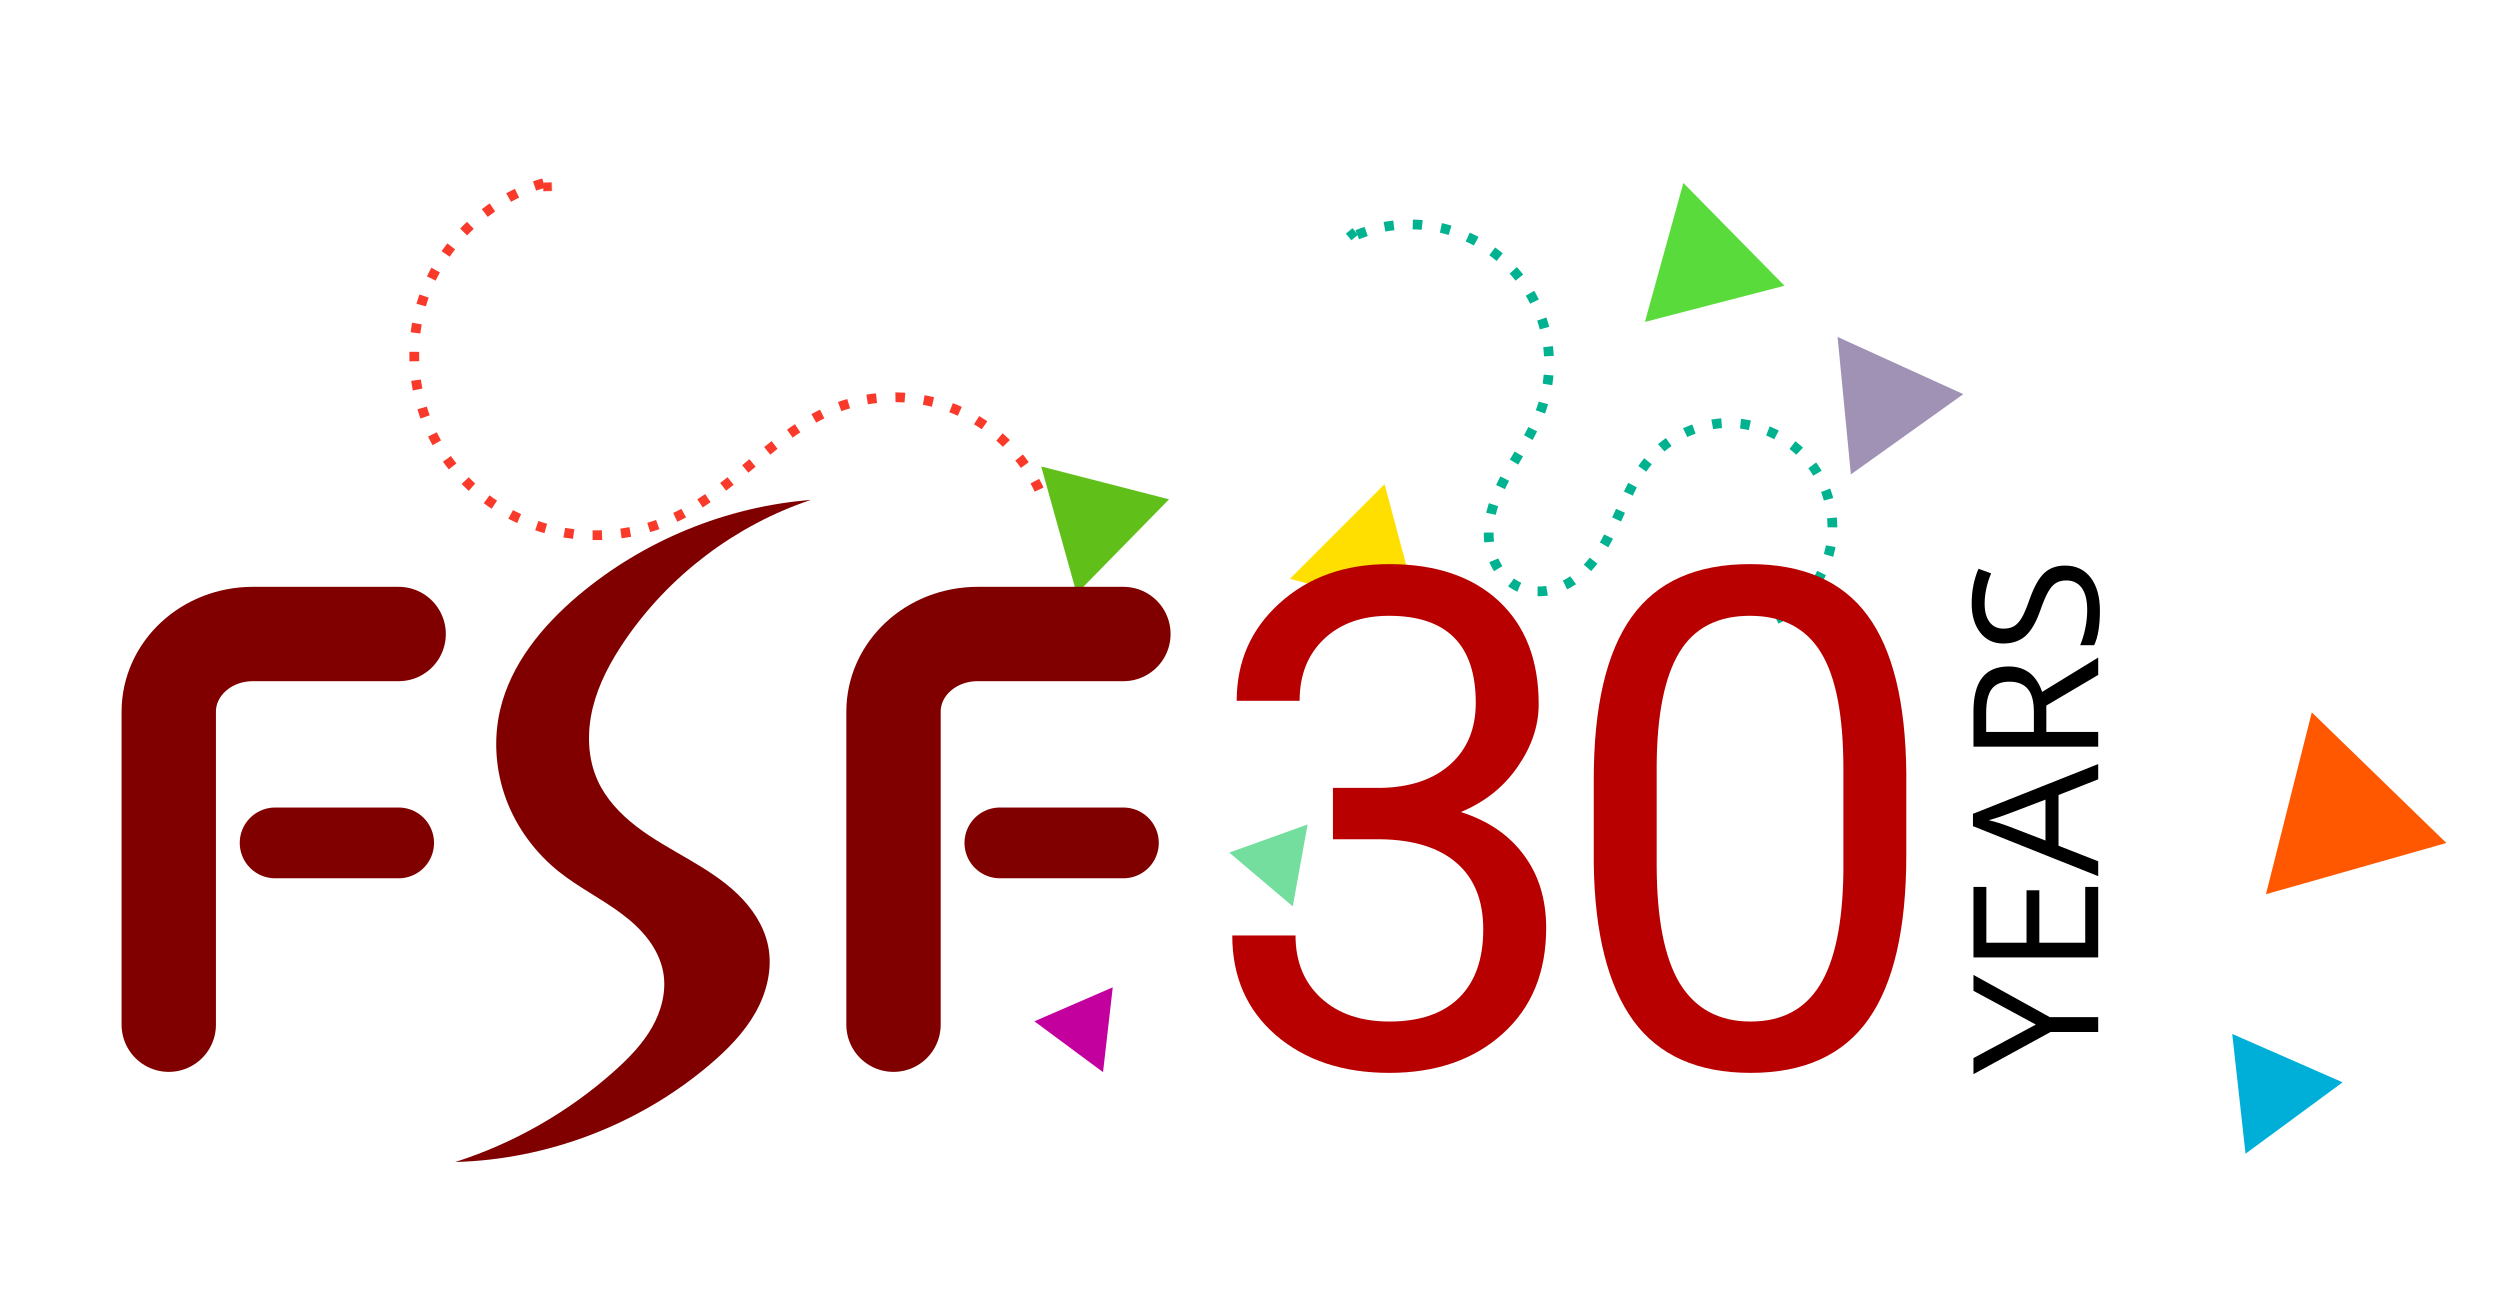 <?xml version="1.0" encoding="UTF-8" standalone="no"?>
<!-- Created with Inkscape (http://www.inkscape.org/) -->

<svg
   xmlns:dc="http://purl.org/dc/elements/1.1/"
   xmlns:cc="http://creativecommons.org/ns#"
   xmlns:rdf="http://www.w3.org/1999/02/22-rdf-syntax-ns#"
   xmlns:svg="http://www.w3.org/2000/svg"
   xmlns="http://www.w3.org/2000/svg"
   xmlns:sodipodi="http://sodipodi.sourceforge.net/DTD/sodipodi-0.dtd"
   xmlns:inkscape="http://www.inkscape.org/namespaces/inkscape"
   width="256.479"
   height="133.055"
   viewBox="0 0 67.86 35.204"
   id="svg4869"
   version="1.1"
   inkscape:version="0.48.3.1 r9886"
   inkscape:export-filename="/Users/rax/Creation/Commissions/Logos-Identities/2015/FSF30/Final Exports/FSF30_Transparent.png"
   inkscape:export-xdpi="232.81"
   inkscape:export-ydpi="232.81"
   sodipodi:docname="FSF30.svg">
  <defs
     id="defs4871">
    <marker
       inkscape:isstock="true"
       style="overflow:visible"
       id="marker6666"
       refX="0"
       refY="0"
       orient="auto"
       inkscape:stockid="DiamondMend">
      <path
         transform="matrix(0.4,0,0,0.4,-2.6,0)"
         style="fill:#f93a2b;fill-opacity:1;fill-rule:evenodd;stroke:#f93a2b;stroke-width:1pt;stroke-opacity:1"
         d="M 0,-7.071 -7.071,0 0,7.071 7.071,0 0,-7.071 z"
         id="path6668"
         inkscape:connector-curvature="0" />
    </marker>
    <inkscape:path-effect
       is_visible="true"
       id="path-effect5818"
       effect="spiro" />
    <filter
       inkscape:collect="always"
       id="filter5741"
       x="-0.375"
       width="1.749"
       y="-0.374"
       height="1.748"
       color-interpolation-filters="sRGB">
      <feGaussianBlur
         inkscape:collect="always"
         stdDeviation="8.552"
         id="feGaussianBlur5743" />
    </filter>
    <filter
       inkscape:collect="always"
       id="filter5545"
       x="-0.74"
       width="2.481"
       y="-0.68"
       height="2.361"
       color-interpolation-filters="sRGB">
      <feGaussianBlur
         inkscape:collect="always"
         stdDeviation="16.019"
         id="feGaussianBlur5547" />
    </filter>
    <filter
       inkscape:collect="always"
       id="filter5657"
       x="-0.331"
       width="1.662"
       y="-0.331"
       height="1.662"
       color-interpolation-filters="sRGB">
      <feGaussianBlur
         inkscape:collect="always"
         stdDeviation="7.565"
         id="feGaussianBlur5659" />
    </filter>
    <filter
       inkscape:collect="always"
       id="filter5645"
       x="-0.575"
       width="2.15"
       y="-0.567"
       height="2.135"
       color-interpolation-filters="sRGB">
      <feGaussianBlur
         inkscape:collect="always"
         stdDeviation="13.044"
         id="feGaussianBlur5647" />
    </filter>
    <inkscape:path-effect
       is_visible="true"
       id="path-effect5431"
       effect="spiro" />
    <inkscape:path-effect
       is_visible="true"
       id="path-effect4865-0"
       effect="spiro" />
    <inkscape:path-effect
       effect="spiro"
       id="path-effect4890"
       is_visible="true" />
    <inkscape:path-effect
       effect="spiro"
       id="path-effect5160"
       is_visible="true" />
    <inkscape:path-effect
       effect="spiro"
       id="path-effect5463"
       is_visible="true" />
    <filter
       inkscape:collect="always"
       id="filter5495"
       x="-0.084"
       width="1.169"
       y="-0.16"
       height="1.319"
       color-interpolation-filters="sRGB">
      <feGaussianBlur
         inkscape:collect="always"
         stdDeviation="23.23"
         id="feGaussianBlur5497" />
    </filter>
    <filter
       inkscape:collect="always"
       id="filter5713"
       x="-0.368"
       width="1.735"
       y="-0.335"
       height="1.669"
       color-interpolation-filters="sRGB">
      <feGaussianBlur
         inkscape:collect="always"
         stdDeviation="7.892"
         id="feGaussianBlur5715" />
    </filter>
    <filter
       inkscape:collect="always"
       id="filter4882"
       x="-0.282"
       width="1.565"
       y="-0.284"
       height="1.567"
       color-interpolation-filters="sRGB">
      <feGaussianBlur
         inkscape:collect="always"
         stdDeviation="6.414"
         id="feGaussianBlur4884" />
    </filter>
    <inkscape:path-effect
       is_visible="true"
       id="path-effect4865-0-8"
       effect="spiro" />
    <marker
       inkscape:stockid="DiamondMend"
       orient="auto"
       refY="0"
       refX="0"
       id="DiamondMend"
       style="overflow:visible"
       inkscape:isstock="true"
       inkscape:collect="always">
      <path
         inkscape:connector-curvature="0"
         id="path5265"
         d="M 0,-7.071 -7.071,0 0,7.071 7.071,0 0,-7.071 z"
         style="fill:#00b28f;fill-opacity:1;fill-rule:evenodd;stroke:#00b28f;stroke-width:1pt;stroke-opacity:1"
         transform="matrix(0.4,0,0,0.4,-2.6,0)" />
    </marker>
    <inkscape:path-effect
       effect="spiro"
       id="path-effect5160-8"
       is_visible="true" />
    <marker
       inkscape:isstock="true"
       style="overflow:visible"
       id="marker6666-4"
       refX="0"
       refY="0"
       orient="auto"
       inkscape:stockid="DiamondMend">
      <path
         transform="matrix(0.4,0,0,0.4,-2.6,0)"
         style="fill:#f93a2b;fill-opacity:1;fill-rule:evenodd;stroke:#f93a2b;stroke-width:1pt;stroke-opacity:1"
         d="M 0,-7.071 -7.071,0 0,7.071 7.071,0 0,-7.071 z"
         id="path6668-7"
         inkscape:connector-curvature="0" />
    </marker>
    <inkscape:path-effect
       is_visible="true"
       id="path-effect5431-1"
       effect="spiro" />
  </defs>
  <sodipodi:namedview
     id="base"
     pagecolor="#ffffff"
     bordercolor="#666666"
     borderopacity="1.0"
     inkscape:pageopacity="0.0"
     inkscape:pageshadow="2"
     inkscape:zoom="1.4142136"
     inkscape:cx="261.53069"
     inkscape:cy="90.845914"
     inkscape:document-units="mm"
     inkscape:current-layer="layer3"
     showgrid="false"
     units="px"
     inkscape:showpageshadow="false"
     inkscape:object-nodes="true"
     inkscape:snap-bbox="true"
     inkscape:bbox-paths="false"
     inkscape:bbox-nodes="true"
     fit-margin-top="15"
     fit-margin-left="15"
     fit-margin-right="15"
     fit-margin-bottom="15"
     inkscape:window-width="1920"
     inkscape:window-height="1009"
     inkscape:window-x="0"
     inkscape:window-y="34"
     inkscape:window-maximized="1"
     showguides="false"
     inkscape:snap-global="false">
    <inkscape:grid
       type="xygrid"
       id="grid5841"
       empspacing="5"
       visible="true"
       enabled="true"
       snapvisiblegridlinesonly="true"
       originx="-30.76px"
       originy="2.48px" />
  </sodipodi:namedview>
  <g
     inkscape:groupmode="layer"
     id="layer2"
     inkscape:label="Blur Effect"
     style="display:inline"
     transform="translate(-8.139,-43.211)" />
  <g
     inkscape:groupmode="layer"
     id="layer3"
     inkscape:label="Effects"
     style="display:inline"
     transform="translate(-8.139,-43.211)">
    <path
       inkscape:export-ydpi="395.95999"
       inkscape:export-xdpi="395.95999"
       sodipodi:nodetypes="csssc"
       style="fill:none;stroke:#f93a2b;stroke-width:0.265;stroke-linecap:butt;stroke-linejoin:miter;stroke-miterlimit:4;stroke-opacity:1;stroke-dasharray:0.257, 0.515;stroke-dashoffset:0;marker-start:url(#marker6666);display:inline"
       d="m 22.894,48.182 c -1.467,0.422 -2.704,1.577 -3.226,3.012 -0.522,1.435 -0.316,3.114 0.538,4.38 0.666,0.988 1.705,1.715 2.859,2.012 1.154,0.296 2.412,0.16 3.479,-0.368 0.777,-0.384 1.441,-0.959 2.108,-1.513 0.667,-0.554 1.36,-1.102 2.168,-1.417 1.035,-0.404 2.227,-0.392 3.253,0.035 1.026,0.427 1.876,1.262 2.319,2.281"
       id="path5429"
       inkscape:path-effect="#path-effect5431-1"
       inkscape:original-d="m 22.893618,48.181644 c 1.652628,1.61442 -4.34047,5.777593 -2.688093,7.392444 1.652378,1.61485 6.526249,0.06913 6.338068,1.643759 -0.188189,1.574627 3.098554,-1.776742 4.275992,-2.930266 1.177432,-1.153518 4.422878,0.871422 5.572254,2.316257"
       inkscape:connector-curvature="0" />
    <path
       inkscape:export-ydpi="395.95999"
       inkscape:export-xdpi="395.95999"
       transform="matrix(0.031,-0.055,0.055,0.031,19.615,317.648)"
       sodipodi:type="star"
       style="fill:#61bf1a;fill-opacity:1;stroke:none;display:inline"
       id="use5036"
       sodipodi:sides="3"
       sodipodi:cx="3734.1194"
       sodipodi:cy="-1772.6102"
       sodipodi:r1="32.766865"
       sodipodi:r2="16.383432"
       sodipodi:arg1="0.78539816"
       sodipodi:arg2="1.8325957"
       inkscape:flatsided="true"
       inkscape:rounded="0"
       inkscape:randomized="0"
       d="m 3757.289,-1749.441 -54.82,-14.689 40.131,-40.131 z"
       inkscape:transform-center-x="-1.5249645"
       inkscape:transform-center-y="1.5249713" />
    <path
       inkscape:export-ydpi="395.95999"
       inkscape:export-xdpi="395.95999"
       transform="matrix(0.036,-0.045,0.045,0.036,15.189,304.647)"
       sodipodi:type="star"
       style="fill:#00afd8;fill-opacity:1;stroke:none;display:inline"
       id="use5042"
       sodipodi:sides="3"
       sodipodi:cx="3734.1194"
       sodipodi:cy="-1772.6102"
       sodipodi:r1="32.766865"
       sodipodi:r2="16.383432"
       sodipodi:arg1="0.78539816"
       sodipodi:arg2="1.8325957"
       inkscape:flatsided="true"
       inkscape:rounded="0"
       inkscape:randomized="0"
       d="m 3757.289,-1749.441 -54.82,-14.689 40.131,-40.131 z"
       inkscape:transform-center-x="-1.5249659"
       inkscape:transform-center-y="1.5249786" />
    <path
       inkscape:export-ydpi="395.95999"
       inkscape:export-xdpi="395.95999"
       transform="matrix(0.042,-0.051,0.051,0.042,-7.154,319.008)"
       sodipodi:type="star"
       style="fill:#a092b4;fill-opacity:1;stroke:none;display:inline"
       id="use5046"
       sodipodi:sides="3"
       sodipodi:cx="3734.1194"
       sodipodi:cy="-1772.6102"
       sodipodi:r1="32.766865"
       sodipodi:r2="16.383432"
       sodipodi:arg1="0.78539816"
       sodipodi:arg2="1.8325957"
       inkscape:flatsided="true"
       inkscape:rounded="0"
       inkscape:randomized="0"
       d="m 3757.289,-1749.441 -54.82,-14.689 40.131,-40.131 z"
       inkscape:transform-center-x="-1.5249788"
       inkscape:transform-center-y="1.5249825" />
    <path
       inkscape:export-ydpi="395.95999"
       inkscape:export-xdpi="395.95999"
       transform="matrix(0.06,-0.034,0.034,0.06,-109.379,283.681)"
       sodipodi:type="star"
       style="fill:#5adb3c;fill-opacity:1;stroke:none;display:inline"
       id="use5048"
       sodipodi:sides="3"
       sodipodi:cx="3734.1194"
       sodipodi:cy="-1772.6102"
       sodipodi:r1="32.766865"
       sodipodi:r2="16.383432"
       sodipodi:arg1="0.78539816"
       sodipodi:arg2="1.8325957"
       inkscape:flatsided="true"
       inkscape:rounded="0"
       inkscape:randomized="0"
       d="m 3757.289,-1749.441 -54.82,-14.689 40.131,-40.131 z"
       inkscape:transform-center-x="-1.5249333"
       inkscape:transform-center-y="1.5249912" />
    <path
       inkscape:export-ydpi="395.95999"
       inkscape:export-xdpi="395.95999"
       transform="matrix(0.036,0.017,-0.017,0.036,-121.773,66.92)"
       sodipodi:type="star"
       style="fill:#73de9e;fill-opacity:1;stroke:none;display:inline"
       id="use5056"
       sodipodi:sides="3"
       sodipodi:cx="3734.1194"
       sodipodi:cy="-1772.6102"
       sodipodi:r1="32.766865"
       sodipodi:r2="16.383432"
       sodipodi:arg1="0.78539816"
       sodipodi:arg2="1.8325957"
       inkscape:flatsided="true"
       inkscape:rounded="0"
       inkscape:randomized="0"
       d="m 3757.289,-1749.441 -54.82,-14.689 40.131,-40.131 z"
       inkscape:transform-center-x="-0.04927982"
       inkscape:transform-center-y="1.1948739" />
    <path
       inkscape:export-ydpi="395.95999"
       inkscape:export-xdpi="395.95999"
       transform="matrix(0.038,0.015,-0.015,0.038,-130.939,82.433)"
       sodipodi:type="star"
       style="fill:#c3009e;fill-opacity:1;stroke:none;display:inline"
       id="use5058"
       sodipodi:sides="3"
       sodipodi:cx="3734.1194"
       sodipodi:cy="-1772.6102"
       sodipodi:r1="32.766865"
       sodipodi:r2="16.383432"
       sodipodi:arg1="0.78539816"
       sodipodi:arg2="1.8325957"
       inkscape:flatsided="true"
       inkscape:rounded="0"
       inkscape:randomized="0"
       d="m 3757.289,-1749.441 -54.82,-14.689 40.131,-40.131 z"
       inkscape:transform-center-x="-1.5249446"
       inkscape:transform-center-y="1.5249927" />
    <path
       inkscape:export-ydpi="395.95999"
       inkscape:export-xdpi="395.95999"
       transform="matrix(0.077,-0.046,0.046,0.077,-134.294,373.635)"
       sodipodi:type="star"
       style="fill:#ff5800;fill-opacity:1;stroke:none;display:inline"
       id="use5044"
       sodipodi:sides="3"
       sodipodi:cx="3734.1194"
       sodipodi:cy="-1772.6102"
       sodipodi:r1="32.766865"
       sodipodi:r2="16.383432"
       sodipodi:arg1="0.78539816"
       sodipodi:arg2="1.8325957"
       inkscape:flatsided="true"
       inkscape:rounded="0"
       inkscape:randomized="0"
       d="m 3757.289,-1749.441 -54.82,-14.689 40.131,-40.131 z"
       inkscape:transform-center-x="-1.5249577"
       inkscape:transform-center-y="1.5249596" />
    <path
       inkscape:export-ydpi="395.95999"
       inkscape:export-xdpi="395.95999"
       inkscape:connector-curvature="0"
       inkscape:original-d="m 44.980864,49.583358 c 1.652627,1.61442 3.305114,3.229065 4.957492,4.843916 1.652376,1.61485 -0.376018,3.148604 -0.5642,4.72323 -0.188187,1.574626 2.355236,-2.307684 3.532674,-3.461208 1.177431,-1.153518 2.299105,2.889008 3.448482,4.333843"
       inkscape:path-effect="#path-effect5160-8"
       id="path5158"
       d="m 44.981,49.583 c 0.677,-0.277 1.435,-0.351 2.153,-0.211 0.718,0.14 1.392,0.494 1.916,1.005 0.523,0.511 0.893,1.177 1.05,1.892 0.157,0.714 0.1,1.474 -0.161,2.157 -0.319,0.834 -0.925,1.537 -1.225,2.379 -0.15,0.421 -0.219,0.88 -0.122,1.316 0.048,0.218 0.138,0.428 0.271,0.607 0.133,0.18 0.308,0.329 0.512,0.421 0.207,0.094 0.439,0.128 0.666,0.108 0.226,-0.02 0.447,-0.093 0.646,-0.202 0.399,-0.219 0.706,-0.576 0.941,-0.966 0.471,-0.778 0.691,-1.708 1.279,-2.401 0.538,-0.633 1.366,-1.008 2.196,-0.995 0.83,0.013 1.646,0.415 2.163,1.065 0.517,0.65 0.725,1.535 0.552,2.347 -0.174,0.812 -0.725,1.535 -1.463,1.917"
       style="fill:none;stroke:#00b28f;stroke-width:0.265;stroke-linecap:butt;stroke-linejoin:miter;stroke-miterlimit:4;stroke-opacity:1;stroke-dasharray:0.257, 0.514;stroke-dashoffset:0;marker-start:url(#DiamondMend);display:inline" />
    <path
       transform="matrix(0.064,0,0,0.064,-192.953,166.199)"
       inkscape:export-ydpi="395.95999"
       inkscape:export-xdpi="395.95999"
       inkscape:transform-center-y="1.5249917"
       inkscape:transform-center-x="-1.524938"
       d="m 3743.977,-1661.519 -54.82,-14.689 40.131,-40.131 z"
       inkscape:randomized="0"
       inkscape:rounded="0"
       inkscape:flatsided="true"
       sodipodi:arg2="1.8325957"
       sodipodi:arg1="0.78539816"
       sodipodi:r2="16.383432"
       sodipodi:r1="32.766865"
       sodipodi:cy="-1684.6884"
       sodipodi:cx="3720.8074"
       sodipodi:sides="3"
       id="path4888"
       style="fill:#fedf00;fill-opacity:1;stroke:none;display:inline"
       sodipodi:type="star" />
    <g
       style="display:inline"
       id="g4886"
       inkscape:export-xdpi="407.73001"
       inkscape:export-ydpi="407.73001"
       transform="matrix(0.064,0,0,0.064,-192.953,166.199)">
      <g
         inkscape:export-ydpi="8.6999998"
         inkscape:export-xdpi="8.6999998"
         transform="translate(29.683,65.432)"
         style="stroke:#800000;stroke-opacity:1"
         id="g5119">
        <g
           id="g5085"
           transform="matrix(0.647,0,0,0.647,2608.96,-534.561)"
           style="stroke:#800000;stroke-width:1.546;stroke-opacity:1">
          <g
             style="stroke:#800000;stroke-opacity:1"
             transform="translate(-29.284,-726.366)"
             id="g5087">
            <path
               sodipodi:nodetypes="cssc"
               inkscape:connector-curvature="0"
               id="path5089"
               d="m 917.99,-846.985 0,-205.12 c 0,-28.246 24.6,-50.985 55.157,-50.985 l 95.545,0"
               style="fill:none;stroke:#800000;stroke-width:61.854;stroke-linecap:round;stroke-linejoin:round;stroke-miterlimit:4;stroke-opacity:1;stroke-dasharray:none;stroke-dashoffset:0.599" />
            <path
               style="fill:none;stroke:#800000;stroke-width:46.39;stroke-linecap:round;stroke-linejoin:round;stroke-miterlimit:4;stroke-opacity:1;stroke-dasharray:none;stroke-dashoffset:0.599"
               d="m 987.72,-966.158 80.971,0"
               id="path5091"
               inkscape:connector-curvature="0"
               sodipodi:nodetypes="cc" />
          </g>
          <g
             style="stroke:#800000;stroke-opacity:1"
             transform="translate(-21.366,-726.366)"
             id="g5095">
            <path
               style="fill:none;stroke:#800000;stroke-width:61.854;stroke-linecap:round;stroke-linejoin:round;stroke-miterlimit:4;stroke-opacity:1;stroke-dasharray:none;stroke-dashoffset:0.599"
               d="m 1385.166,-846.985 0,-205.12 c 0,-28.246 24.6,-50.985 55.157,-50.985 l 95.544,0"
               id="path5097"
               inkscape:connector-curvature="0"
               sodipodi:nodetypes="cssc" />
            <path
               sodipodi:nodetypes="cc"
               inkscape:connector-curvature="0"
               id="path5099"
               d="m 1454.896,-966.158 80.971,0"
               style="fill:none;stroke:#800000;stroke-width:46.39;stroke-linecap:round;stroke-linejoin:round;stroke-miterlimit:4;stroke-opacity:1;stroke-dasharray:none;stroke-dashoffset:0.599" />
          </g>
        </g>
        <path
           style="font-size:medium;font-style:normal;font-variant:normal;font-weight:normal;font-stretch:normal;text-indent:0;text-align:start;text-decoration:none;line-height:125%;letter-spacing:0px;word-spacing:0px;text-transform:none;direction:ltr;block-progression:tb;writing-mode:lr-tb;text-anchor:start;baseline-shift:baseline;color:#000000;fill:#800000;fill-opacity:1;fill-rule:evenodd;stroke:none;visibility:visible;display:inline;overflow:visible;enable-background:accumulate;font-family:sans-serif"
           d="m 3324.458,-1685.886 c -2.882,12.511 -1.865,25.855 2.633,37.88 4.498,12.025 12.431,22.707 22.481,30.697 8.228,6.542 17.755,11.266 26.191,17.537 4.218,3.135 8.176,6.676 11.37,10.849 3.195,4.173 5.612,9.009 6.545,14.182 1.45,8.029 -0.774,16.409 -4.835,23.485 -4.061,7.076 -9.856,12.996 -15.941,18.431 -19.457,17.376 -42.604,30.602 -67.453,38.542 39.251,-1.047 77.999,-15.87 107.928,-41.285 7.495,-6.365 14.535,-13.478 19.38,-22.035 4.845,-8.557 7.354,-18.726 5.399,-28.363 -1.711,-8.433 -6.71,-15.931 -12.902,-21.906 -6.193,-5.975 -13.563,-10.573 -20.994,-14.912 -7.431,-4.339 -15.014,-8.486 -21.846,-13.719 -6.831,-5.233 -12.95,-11.669 -16.52,-19.499 -4.362,-9.569 -4.609,-20.675 -2.123,-30.893 2.486,-10.218 7.554,-19.644 13.463,-28.343 18.908,-27.834 47.146,-49.211 79.067,-59.856 -36.03,2.844 -71.059,17.24 -98.677,40.552 -15.265,12.885 -28.684,29.191 -33.167,48.657"
           id="path4802-9"
           inkscape:connector-curvature="0"
           sodipodi:nodetypes="cccscccsscsc"
           inkscape:path-effect="#path-effect4865-0-8"
           inkscape:original-d="m 3324.4583,-1685.8864 c -13.5214,27.6002 3.2085,50.3967 25.1139,68.5771 17.4443,14.9628 39.6119,16.2999 44.1068,42.5674 2.4077,20.8526 2.5866,44.8247 -20.7769,41.9154 -36.0197,-4.4849 -32.8136,14.1607 -67.4528,38.5416 60.9424,-0.4484 70.751,-15.5618 107.9284,-41.2849 26.2056,-18.341 39.0814,-23.6123 24.7796,-50.3976 -14.2183,-30.0344 -53.3473,-48.6895 -72.2615,-70.0363 -15.9554,-18.0075 -11.2165,-35.0719 11.3404,-59.2363 22.5558,-24.164 72.9384,-59.5969 79.0665,-59.8561 -24.3993,-22.2799 -75.9597,15.646 -98.6769,40.5522 -22.7166,24.9066 -25.8046,32.5017 -33.1675,48.6575 z" />
      </g>
      <g
         id="text4884"
         style="font-size:295.403px;font-style:normal;font-variant:normal;font-weight:bold;font-stretch:normal;line-height:125%;letter-spacing:0px;word-spacing:0px;fill:#b80000;fill-opacity:1;stroke:none;font-family:sans-serif;-inkscape-font-specification:sans-serif Bold">
        <path
           id="path4870"
           style="font-style:normal;font-variant:normal;font-weight:normal;font-stretch:normal;fill:#b80000;fill-opacity:1;font-family:roboto;-inkscape-font-specification:roboto"
           d="m 3707.395,-1587.526 20.049,0 q 18.895,-0.288 29.713,-9.953 10.818,-9.664 10.818,-26.107 0,-36.925 -36.781,-36.925 -17.309,0 -27.694,9.953 -10.241,9.808 -10.241,26.107 l -26.684,0 q 0,-24.953 18.174,-41.397 18.318,-16.588 46.445,-16.588 29.713,0 46.589,15.722 16.876,15.722 16.876,43.705 0,13.703 -8.943,26.54 -8.799,12.837 -24.088,19.184 17.309,5.481 26.684,18.174 9.52,12.693 9.52,31.012 0,28.271 -18.463,44.859 -18.463,16.587 -48.032,16.587 -29.569,0 -48.176,-16.011 -18.463,-16.011 -18.463,-42.262 l 26.829,0 q 0,16.588 10.818,26.54 10.818,9.953 28.992,9.953 19.328,0 29.569,-10.097 10.241,-10.097 10.241,-28.992 0,-18.318 -11.251,-28.127 -11.251,-9.808 -32.454,-10.097 l -20.049,0 0,-21.78 z"
           inkscape:connector-curvature="0" />
        <path
           inkscape:connector-curvature="0"
           id="path4872"
           style="font-style:normal;font-variant:normal;font-weight:normal;font-stretch:normal;fill:#b80000;fill-opacity:1;font-family:roboto;-inkscape-font-specification:roboto"
           d="m 3950.574,-1559.111 q 0,46.878 -16.011,69.668 -16.011,22.79 -50.051,22.79 -33.608,0 -49.763,-22.213 -16.155,-22.357 -16.732,-66.639 l 0,-35.627 q 0,-46.301 16.011,-68.802 16.011,-22.501 50.195,-22.501 33.896,0 49.907,21.78 16.011,21.636 16.443,66.927 l 0,34.617 z m -26.684,-36.493 q 0,-33.896 -9.52,-49.33 -9.52,-15.578 -30.146,-15.578 -20.482,0 -29.858,15.434 -9.376,15.434 -9.664,47.455 l 0,42.695 q 0,34.041 9.808,50.34 9.953,16.155 30.002,16.155 19.761,0 29.281,-15.289 9.664,-15.289 10.097,-48.176 l 0,-43.705 z" />
      </g>
      <g
         transform="matrix(0,-1.007,0.993,0,0,0)"
         style="font-size:74.632px;font-style:normal;font-weight:normal;line-height:125%;letter-spacing:0px;word-spacing:0px;fill:#000000;fill-opacity:1;stroke:none;font-family:sans-serif"
         id="text4879">
        <path
           d="m 1476.804,4033.747 14.212,-26.639 6.705,0 -17.784,32.615 0,20.662 -6.268,0 0,-20.371 -17.747,-32.907 6.778,0 14.103,26.639 z"
           style="font-style:normal;font-variant:normal;font-weight:normal;font-stretch:normal;font-family:Open Sans;-inkscape-font-specification:Open Sans"
           id="path6650"
           inkscape:connector-curvature="0" />
        <path
           d="m 1534.783,4060.386 -29.7,0 0,-53.278 29.7,0 0,5.503 -23.505,0 0,17.164 22.084,0 0,5.466 -22.084,0 0,19.606 23.505,0 0,5.539 z"
           style="font-style:normal;font-variant:normal;font-weight:normal;font-stretch:normal;font-family:Open Sans;-inkscape-font-specification:Open Sans"
           id="path6652"
           inkscape:connector-curvature="0" />
        <path
           d="m 1580.116,4060.386 -6.632,-16.945 -21.355,0 -6.559,16.945 -6.268,0 21.063,-53.496 5.211,0 20.954,53.496 -6.414,0 z m -8.564,-22.521 -6.195,-16.508 q -1.203,-3.134 -2.478,-7.689 -0.802,3.498 -2.296,7.689 l -6.268,16.508 17.237,0 z"
           style="font-style:normal;font-variant:normal;font-weight:normal;font-stretch:normal;font-family:Open Sans;-inkscape-font-specification:Open Sans"
           id="path6654"
           inkscape:connector-curvature="0" />
        <path
           d="m 1600.05,4038.229 0,22.157 -6.195,0 0,-53.278 14.613,0 q 9.803,0 14.467,3.753 4.701,3.753 4.701,11.297 0,10.568 -10.714,14.285 l 14.467,23.942 -7.325,0 -12.9,-22.157 -11.115,0 z m 0,-5.32 8.491,0 q 6.559,0 9.62,-2.587 3.061,-2.624 3.061,-7.835 0,-5.284 -3.134,-7.616 -3.098,-2.332 -9.985,-2.332 l -8.054,0 0,20.371 z"
           style="font-style:normal;font-variant:normal;font-weight:normal;font-stretch:normal;font-family:Open Sans;-inkscape-font-specification:Open Sans"
           id="path6656"
           inkscape:connector-curvature="0" />
        <path
           d="m 1670.127,4046.21 q 0,7.033 -5.102,10.969 -5.102,3.936 -13.848,3.936 -9.475,0 -14.577,-2.442 l 0,-5.976 q 3.28,1.385 7.143,2.187 3.863,0.802 7.653,0.802 6.195,0 9.329,-2.332 3.134,-2.369 3.134,-6.559 0,-2.77 -1.13,-4.519 -1.093,-1.786 -3.717,-3.28 -2.587,-1.494 -7.908,-3.389 -7.434,-2.66 -10.641,-6.304 -3.17,-3.644 -3.17,-9.511 0,-6.159 4.628,-9.803 4.628,-3.644 12.244,-3.644 7.944,0 14.613,2.915 l -1.931,5.393 q -6.596,-2.77 -12.828,-2.77 -4.92,0 -7.689,2.114 -2.77,2.114 -2.77,5.867 0,2.77 1.02,4.555 1.02,1.749 3.425,3.243 2.442,1.458 7.434,3.243 8.382,2.988 11.516,6.414 3.17,3.425 3.17,8.892 z"
           style="font-style:normal;font-variant:normal;font-weight:normal;font-stretch:normal;font-family:Open Sans;-inkscape-font-specification:Open Sans"
           id="path6658"
           inkscape:connector-curvature="0" />
      </g>
    </g>
  </g>
  <g
     inkscape:label="Logo"
     inkscape:groupmode="layer"
     id="layer1"
     transform="translate(-328.62,388.95)"
     style="display:inline">
    <rect
       style="fill:none;stroke:none"
       id="rect5657"
       width="218.2"
       height="77.759"
       x="320.481"
       y="-432.16" />
    <g
       id="g5808"
       style="font-size:295.403px;font-style:normal;font-variant:normal;font-weight:bold;font-stretch:normal;line-height:125%;letter-spacing:0px;word-spacing:0px;fill:#b80000;fill-opacity:1;stroke:none;font-family:sans-serif;-inkscape-font-specification:sans-serif Bold"
       transform="matrix(0.064,0,0,0.064,123.594,-223.174)" />
  </g>
</svg>
